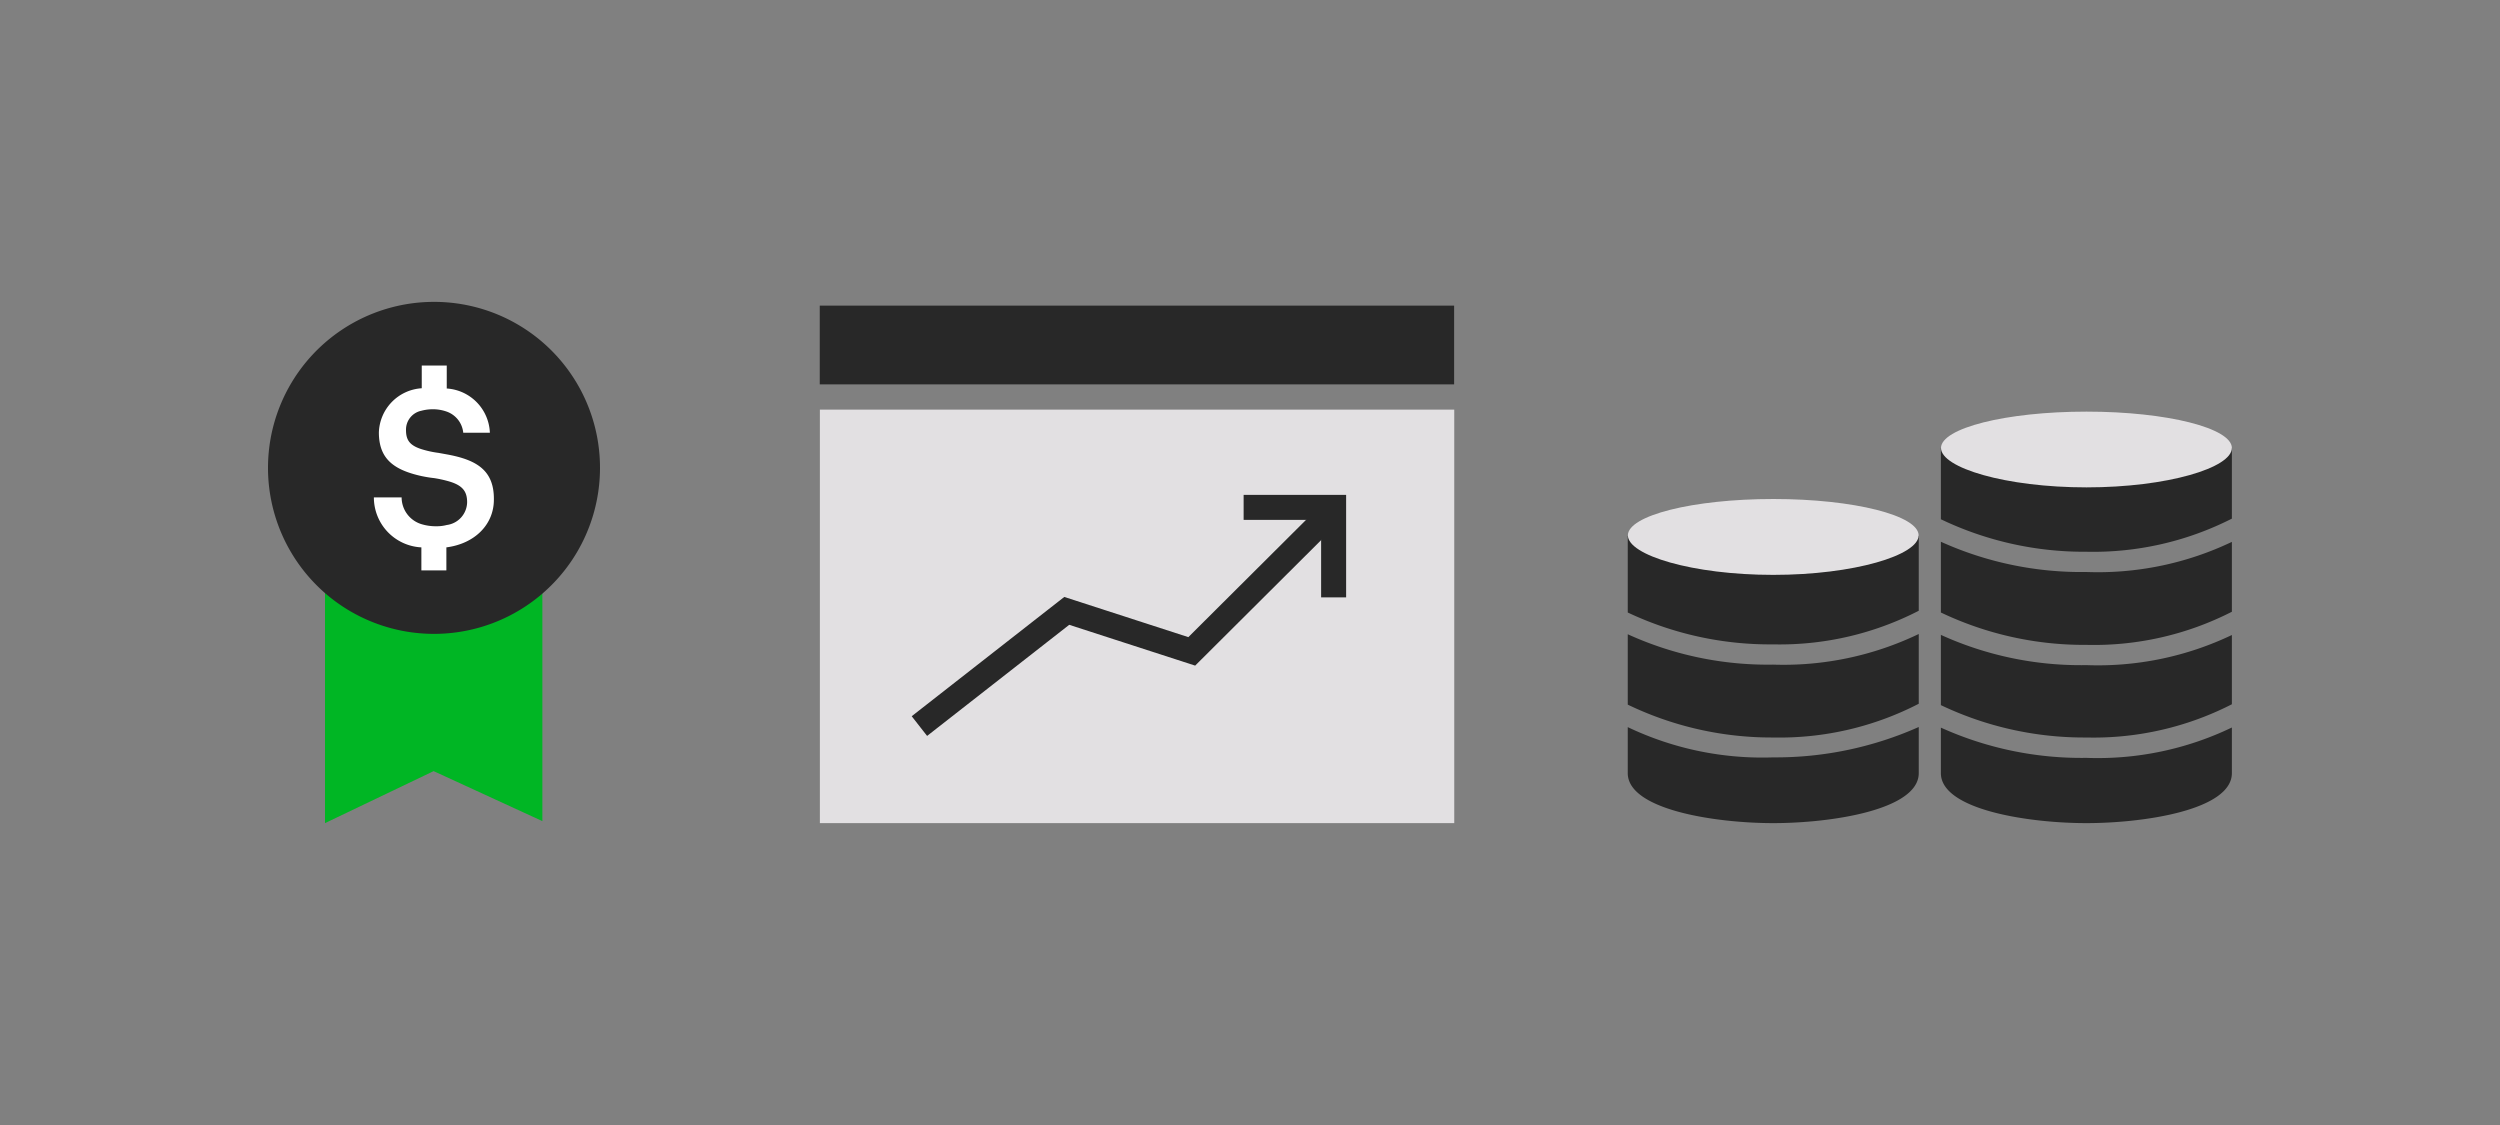 <svg xmlns="http://www.w3.org/2000/svg" viewBox="0 0 200 90"><rect x="0" y="0" width="200" height="90" fill="#808080" stroke="none"/><defs><style>.cls-1{fill:#e2e0e2;}.cls-2{fill:#282828;}.cls-3,.cls-6{fill:none;}.cls-3{stroke:#282828;stroke-linecap:square;stroke-miterlimit:10;stroke-width:2px;}.cls-4{fill:#00b624;}.cls-5{fill:#fff;}</style></defs><g id="FLT_ART_WORKS" data-name="FLT ART WORKS"><g id="Group_67" data-name="Group 67"><rect id="Rectangle_17" data-name="Rectangle 17" class="cls-1" x="65.59" y="32.77" width="50.75" height="33.08"/><rect id="Rectangle_18" data-name="Rectangle 18" class="cls-2" x="65.58" y="24.45" width="50.75" height="6.3"/><g id="Group_66" data-name="Group 66"><path id="Path_103" data-name="Path 103" class="cls-3" d="M74.34,57.47l11-8.6,10,3.24,10.53-10.49"/><path id="Path_104" data-name="Path 104" class="cls-3" d="M100.49,40.59h6.2v6.2"/></g></g><g id="Group_68" data-name="Group 68"><path id="Path_105" data-name="Path 105" class="cls-4" d="M26,44.26V65.85l8.69-4.16,8.7,4V44.26l-8.83,2.58Z"/><path id="Path_106" data-name="Path 106" class="cls-2" d="M48,37.39A13.28,13.28,0,1,1,34.69,24.15h0A13.27,13.27,0,0,1,48,37.39Z"/><path id="Path_107" data-name="Path 107" class="cls-5" d="M35.74,36.35l-.66-.12a8,8,0,0,1-1.37-.3c-1-.32-1.23-.79-1.23-1.54a1.54,1.54,0,0,1,1.23-1.53,3.5,3.5,0,0,1,.91-.12,3.3,3.3,0,0,1,1.12.19,2,2,0,0,1,1.32,1.69h2.13a3.69,3.69,0,0,0-3.45-3.54V29.24h-2v1.82a3.66,3.66,0,0,0-3.43,3.53c0,2.1,1.16,3,3.43,3.5.3.06.62.12,1,.16a9.7,9.7,0,0,1,1.07.23c1.18.32,1.56.81,1.56,1.7A1.87,1.87,0,0,1,35.74,42a3.08,3.08,0,0,1-.8.1,3.93,3.93,0,0,1-1.23-.17,2.24,2.24,0,0,1-1.58-2.14H29.91a4,4,0,0,0,3.8,4v1.84h2V43.79c2.31-.3,3.8-1.86,3.8-3.81C39.54,37.65,38.17,36.79,35.74,36.35Z"/></g><g id="Group_69" data-name="Group 69"><path class="cls-2" d="M141.86,51.55a24.29,24.29,0,0,0,11.64-2.69v-6H130.22V49A26.61,26.61,0,0,0,141.86,51.55Z"/><path class="cls-2" d="M130.22,50.74v5.63A26.49,26.49,0,0,0,141.86,59,24.26,24.26,0,0,0,153.5,56.3V50.72a25,25,0,0,1-11.64,2.45A27,27,0,0,1,130.22,50.74Z"/><path class="cls-2" d="M141.86,60.59a25,25,0,0,1-11.64-2.42v3.68c0,2.93,7,4,11.64,4s11.64-1.06,11.64-4V58.16A28.13,28.13,0,0,1,141.86,60.59Z"/><path id="Path_110" data-name="Path 110" class="cls-1" d="M153.49,42.83c0,1.58-5.15,3.16-11.63,3.16s-11.63-1.58-11.63-3.16,5.16-2.91,11.64-2.91S153.49,41.25,153.49,42.83Z"/><path id="Path_111" data-name="Path 111" class="cls-6" d="M153.49,42.83c0-1.58-5.15-2.91-11.63-2.91s-11.63,1.33-11.63,2.91v19c0,2.93,7,4,11.64,4s11.64-1.06,11.64-4Z"/></g><g id="Group_70" data-name="Group 70"><path class="cls-2" d="M166.91,44.14a24.49,24.49,0,0,0,11.64-2.65V35.84H155.27v5.7A26.5,26.5,0,0,0,166.91,44.14Z"/><path class="cls-2" d="M166.91,45.76a27.29,27.29,0,0,1-11.64-2.42V49a26.63,26.63,0,0,0,11.64,2.59,24.25,24.25,0,0,0,11.64-2.65V43.35A24.87,24.87,0,0,1,166.91,45.76Z"/><path class="cls-2" d="M166.91,60.63a27.29,27.29,0,0,1-11.64-2.42v3.64c0,2.93,7,4,11.64,4s11.64-1.06,11.64-4V58.2A24.78,24.78,0,0,1,166.91,60.63Z"/><path class="cls-2" d="M155.27,50.79v5.62A26.63,26.63,0,0,0,166.91,59a24.26,24.26,0,0,0,11.64-2.66V50.8a24.87,24.87,0,0,1-11.64,2.41A27,27,0,0,1,155.27,50.79Z"/><path id="Path_115" data-name="Path 115" class="cls-1" d="M178.55,35.84c0,1.58-5.15,3.15-11.63,3.15s-11.64-1.57-11.64-3.15,5.16-2.91,11.64-2.91S178.55,34.26,178.55,35.84Z"/></g></g></svg>